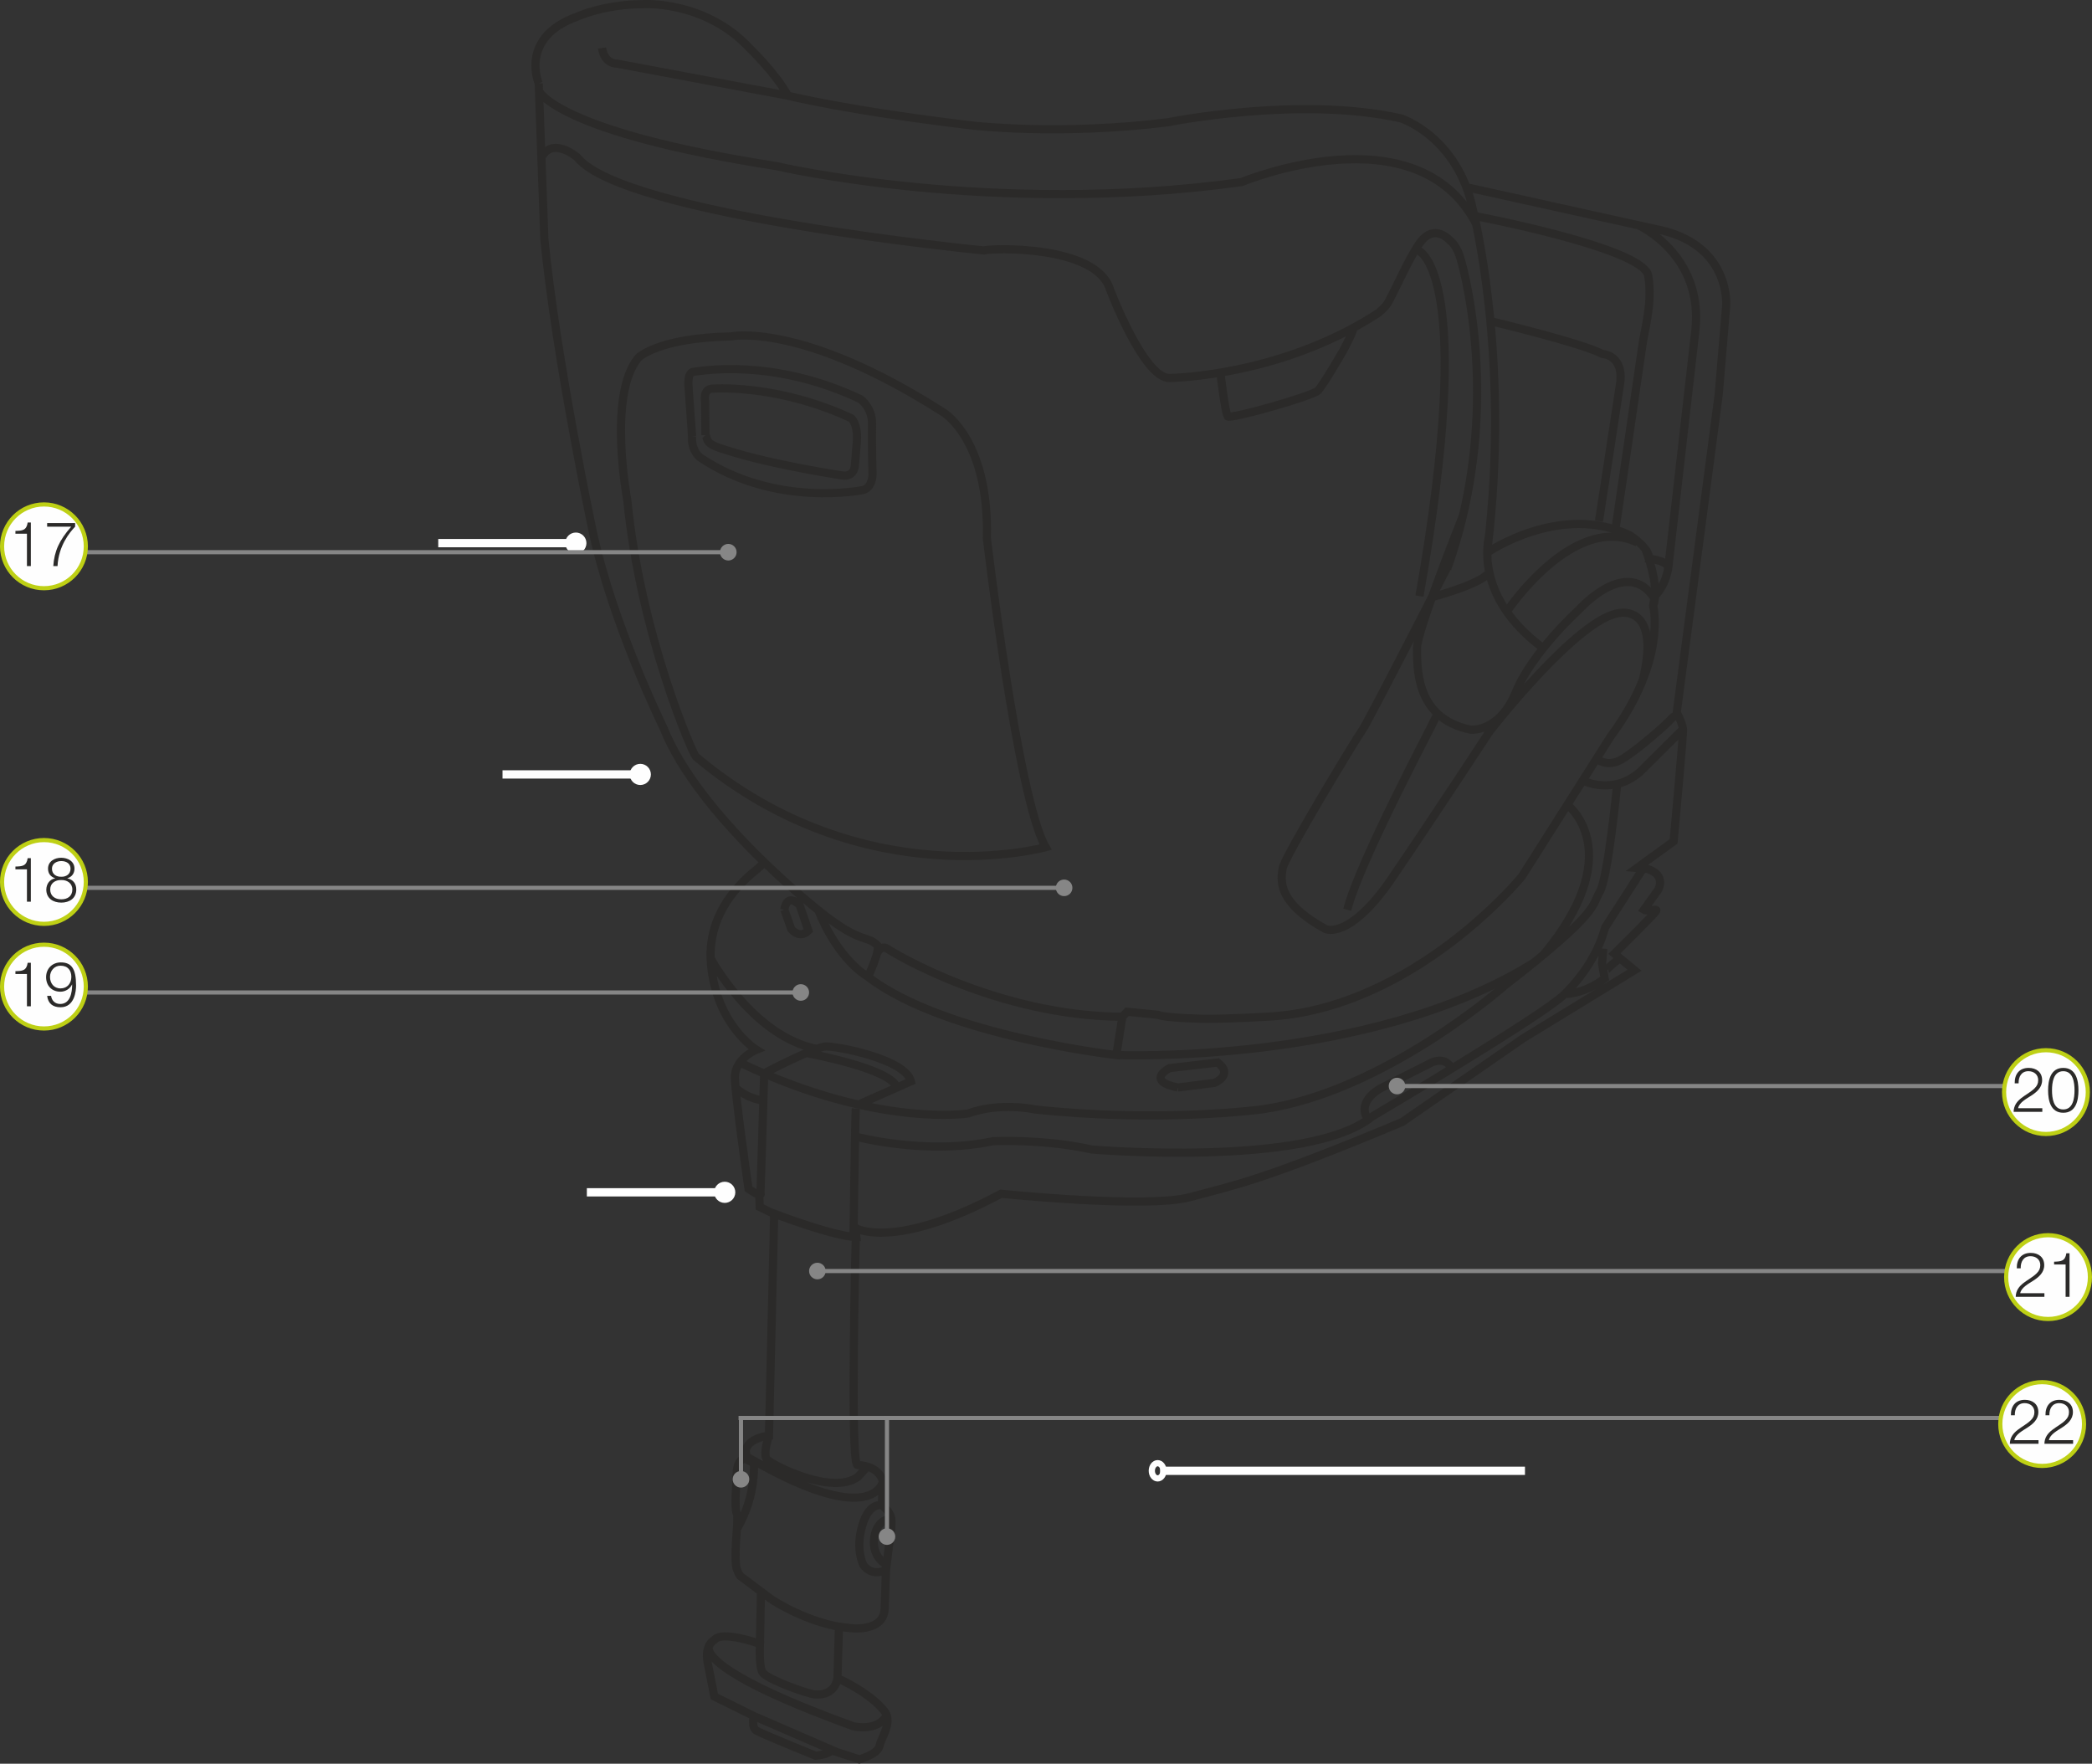 <?xml version="1.0" encoding="UTF-8"?>
<!DOCTYPE svg PUBLIC "-//W3C//DTD SVG 1.1//EN" "http://www.w3.org/Graphics/SVG/1.1/DTD/svg11.dtd">
<!-- Creator: CorelDRAW 2017 -->
<svg xmlns="http://www.w3.org/2000/svg" xml:space="preserve" width="88.982mm" height="75.017mm" version="1.1" style="shape-rendering:geometricPrecision; text-rendering:geometricPrecision; image-rendering:optimizeQuality; fill-rule:evenodd; clip-rule:evenodd"
viewBox="0 0 4084.85 3443.76"
 xmlns:xlink="http://www.w3.org/1999/xlink">
 <rect x="0" y="0" width="4084.85" height="3443.76" fill="#333333" stroke="none"/>
 <defs>
  <style type="text/css">
   <![CDATA[
    .str2 {stroke:#FEFEFE;stroke-width:12.15;stroke-miterlimit:4}
    .str3 {stroke:#2B2A29;stroke-width:15.97;stroke-miterlimit:10}
    .str0 {stroke:#FEFEFE;stroke-width:24.29;stroke-miterlimit:4}
    .str1 {stroke:#FEFEFE;stroke-width:16.2;stroke-miterlimit:4}
    .str4 {stroke:#868686;stroke-width:8.1;stroke-miterlimit:4}
    .str5 {stroke:#BED015;stroke-width:8.1;stroke-miterlimit:2.613}
    .fil0 {fill:none;fill-rule:nonzero}
    .fil2 {fill:#FEFEFE;fill-rule:nonzero}
    .fil1 {fill:#868686;fill-rule:nonzero}
    .fil3 {fill:#2B2A29;fill-rule:nonzero}
   ]]>
  </style>
 </defs>
 <g id="Слой_x0020_1">
  <path class="fil0 str0" d="M1250.26 1520.65c4.71,0 8.52,-3.82 8.52,-8.52 0,-4.71 -3.81,-8.53 -8.52,-8.53 -4.71,0 -8.52,3.82 -8.52,8.53 0,4.7 3.81,8.52 8.52,8.52z"/>
  <path class="fil0 str0" d="M1415.11 2336.61c4.71,0 8.52,-3.82 8.52,-8.52 0,-4.71 -3.81,-8.53 -8.52,-8.53 -4.71,0 -8.52,3.82 -8.52,8.53 0,4.7 3.81,8.52 8.52,8.52z"/>
  <line class="fil0 str1" x1="1423.82" y1="2328.08" x2="1145.89" y2= "2328.08" />
  <line class="fil0 str1" x1="1259.15" y1="1512.12" x2="981.22" y2= "1512.12" />
  <line class="fil0 str1" x1="1133.67" y1="1060.49" x2="855.74" y2= "1060.49" />
  <path class="fil0 str0" d="M1124.4 1069.02c4.71,0 8.52,-3.82 8.52,-8.52 0,-4.71 -3.81,-8.53 -8.52,-8.53 -4.71,0 -8.52,3.82 -8.52,8.53 0,4.7 3.81,8.52 8.52,8.52z"/>
  <line class="fil0 str1" x1="2265.42" y1="2871.83" x2="2977.66" y2= "2871.83" />
  <path class="fil0 str2" d="M2260.44 2856.97c-6.3,0 -11.4,6.65 -11.4,14.85 0,8.21 5.1,14.86 11.4,14.86 6.3,0 11.4,-6.66 11.4,-14.86 0,-8.2 -5.1,-14.85 -11.4,-14.85z"/>
  <path class="fil0 str3" d="M1051.92 162.94c0,0 -39.16,-90.19 76.39,-130.97 0,0 51.52,-23.72 128.17,-23.84 0,0 119.32,-7.74 206.82,85.56 0,0 50.17,48.13 75.37,93.23 0,0 118.08,29.52 361.43,58.33 0,0 169.37,19.8 379.96,-6.46 0,0 257.63,-52.23 455.75,-7.58 0,0 110.11,35.4 140.18,178.09 0,0 74.11,286.57 28.52,663.09l0.9 5.69c0,0 142.29,-97.41 277.06,-32.85 0,0 38.44,24.29 37.57,45.72 0,0 34.03,3.27 37.57,16.66 0,0 -3.58,31.47 -24.16,54.04l-3.34 6.25 -2.17 14.77c0,0 27.54,106.04 -82.03,253.85l-174.45 275.08c0,0 -212.41,259.75 -498.13,273.64 0,0 -67.74,4.13 -118.09,4.11 0,0 -78.43,-0.95 -94.66,-7.94l-59.79 -5.93 -9.25 9.96 -11.85 74.69c0,0 -336.06,-37.98 -484.84,-152.78 0,0 25.74,-54.51 17.83,-62.06 -21.44,-20.44 -31.71,-0.79 -114.85,-68.04 0,0 -234.13,-183.63 -302.36,-356.16 0,0 -99.43,-201.8 -138.67,-385.92 0,0 -71.29,-336.78 -93.92,-568.58l-10.98 -303.7m0.53 14.9c0,0 33.6,79.55 462.55,146.35 0,0 421.59,98.89 909.45,31.39 0,0 341.47,-142.58 457.89,81.75m-56.46 673.35c92.83,-258.71 53.48,-505.5 26.89,-602.73 -8.08,-29.62 -21.12,-37.86 -21.12,-37.86 0,0 -25.49,-30.17 -51.95,-4.36 -20,19.5 -49.73,88.78 -68.37,123.43 -6.01,11.22 -20.49,22.38 -20.49,22.38 -168.02,109.27 -356.28,125.26 -406.86,126.62 -50.58,1.36 -116.38,-172.36 -116.38,-172.36 -26.25,-88.18 -232.99,-81.21 -246.43,-76.73 0,0 -703.61,-68.63 -793.72,-181.5 0,0 -47.85,-42.06 -70.3,0m1325.77 420.04c0,0 9.31,79.42 14.41,85.46 5.09,6.04 165.93,-39.66 176.17,-50.33 10.25,-10.67 48.86,-77.32 48.86,-77.32 0,0 26.22,-48.42 18.17,-44.13m127.86 -152.23c5.59,0.47 113.35,52.48 3.22,674.99m57.64 -62.93c0,0 -158.76,310.5 -169.28,324.57 -10.53,14.07 -151.54,247.1 -155.28,269.22 -3.72,22.1 -13.02,66.19 83.47,119.13 0,0 46.71,22.61 129.81,-99.39 83.13,-121.99 206.56,-310.55 206.56,-310.55m305.59 -236.2c-53.85,-82.08 -146.71,22.28 -146.71,22.28 0,0 -90.98,82.09 -123.82,161.74 -32.86,79.66 -88.34,72.8 -88.34,72.8 -110.29,-22.33 -103.42,-126.42 -104.49,-158.29 -1.05,-31.85 90.03,-260.43 90.03,-260.43m52.15 421.88c0,0 172.88,-222.88 254.29,-231.01 0,0 79.81,-15.74 44.83,129.82m-1849.54 150.63c-5.14,-4.31 -107.38,-235.15 -133.69,-500.89 0,0 -38.88,-205.12 21.41,-277.63 0,0 36.91,-38.96 181.06,-41.83 0,0 137.06,-29.62 415.53,148.85 0,0 88.96,53.6 84.13,245.06 0,0 60.11,509.05 114.82,603.35 0,0 -355.02,99.19 -683.25,-176.91m-7.16 -624.86l-7.01 -97.77c0,0 -3.05,-27.55 10.01,-28.7 13.05,-1.15 153.25,-28.26 325.82,53.49 0,0 23.29,16.52 22.51,48.23 -0.79,31.71 1.02,99.14 1.02,99.14 0,0 -0.31,26.13 -19.34,30.15 0,0 -170.48,35.4 -317.9,-64.03 0,0 -17.18,-13.36 -15.11,-40.52m361.03 1009.24c0,0 7.89,-17.62 20.26,-9.1 12.36,8.5 215.03,131.09 458.91,132.86m-652.89 -1798.56l-333.99 -62.58c0,0 -24.4,1.23 -29.21,-30.48m1732 952.74c-0.63,5.6 -31.81,117.07 105.75,219.13m-71.1 -71.31c0,0 129.24,-194.43 255.07,-135.08m-401 106.77c0,0 96.67,-25.54 111.84,-48.57m304.66 -45.38c0,0 29.68,72.47 15.27,110.51m-423.67 215.88c-2.62,9.12 -148.78,280.96 -173.72,377.93m-1124.08 1346.77l-61.52 -46.27c0,0 -6.64,-9.89 -7.73,-19.32 -4.11,-35.95 5.93,-92.97 1.13,-102.72 -4.79,-9.75 -0.18,-65.43 -0.18,-65.43 -1.41,-50.58 20.18,-39.44 20.18,-39.44l-2.3 -17c4.03,-25.83 45.38,-29.84 45.38,-29.84l10.22 -432.76 -28.28 -13.59 -0.73 -20.6c0,0 4.43,-7.11 2.22,-3.56 -2.22,3.56 -23.31,-11.29 -23.31,-11.29 0,0 -26.06,-179.76 -26.65,-217.17 -0.6,-37.45 41.94,-54.43 41.94,-54.43 0,0 -78.24,-47.68 -88.7,-168.18 -10.46,-120.5 93.98,-184.62 94.3,-188.34l10.69 -8.8m144.94 1493.46l-2.92 98.74c77.32,36.39 95.08,69.64 95.08,69.64 9.28,23.22 -9.46,45.92 -12.72,62.48 -3.25,16.55 -39.59,26.58 -39.59,26.58l-54.59 -17.65c-6.35,8.81 -30.79,10.51 -30.79,10.51 0,0 -104.84,-42.43 -115.51,-48.92 -10.67,-6.51 -5.09,-28.49 -5.09,-28.49l-77.17 -38.22 -13.12 -66.53c-6.48,-34.19 13.02,-43.78 13.02,-43.78 14.7,-19.32 89.09,7.48 89.09,7.48l2.14 -104.12m1377.35 -2740.04l384.93 85.12c131.76,33.47 122.27,146.68 122.27,146.68l-14.5 172.62 -81.96 621.12c0,0 11.27,21.51 12.19,32.8 0.93,11.29 -18.36,219 -18.36,219l-71.65 51.94 20.44 1.72c38.19,12.55 20.99,41 20.99,41l-27.68 38.8c7.11,4.34 26.45,-3.38 24.11,2.02 -2.31,5.41 -81.78,83.81 -81.78,83.81l39.35 32.26 -217.69 133.14 -236.12 163.37c-275.05,115.24 -329.97,123.73 -414.12,146.56 -84.16,22.85 -368.95,-6.62 -368.95,-6.62 -208.76,111.47 -283.38,67.42 -283.38,67.42 0,0 -12.11,461.73 2.9,462.31 44.71,1.7 49.62,32.19 49.62,32.19l-2.02 46.54c0,0 15.92,10.69 18.39,25.85 2.47,15.16 -4.52,53.81 -4.52,53.81l-5.75 46.26 -2.67 76.41c-2.02,46.56 -68.54,37.25 -68.54,37.25l-24.02 -3.34m1275.34 -2548.55c0,0 175.86,41.8 218.85,64.08 0,0 42.84,1.74 34.3,58.95 -8.53,57.23 -41.1,267.57 -41.1,267.57m-243.25 -596.05c0,0 330.94,62.52 339.48,116.86 8.52,54.35 -6.66,101.67 -11.32,134.92 -4.65,33.26 -52.39,357.51 -52.39,357.51m44.34 -591.08c0,0 127.52,56.97 111.37,205.14l-52.8 462.55m-140.42 374.22c0,0 18.98,15.63 44.26,3.69 25.3,-11.92 91.83,-69.9 102.21,-82.11 10.37,-12.21 16.73,1.41 16.73,1.41m-189.96 119.27c0,0 58.38,30.43 112.53,-17.36l83.26 -82.74m-128.99 111.92c0,0 -17.41,178.6 -33.4,205.28 -15.97,26.71 2.59,37.61 -184.7,182.63 0,0 -235.2,208.3 -474.7,242.44 0,0 -195.26,26.63 -442.88,0.26 0,0 -69.12,-15.12 -130.86,7.73 0,0 -176.18,28.21 -440.45,-96.76m41.9 18.87l-7.27 236.38m186.08 -167.99c-1.12,13.41 -4.34,243.04 -4.34,243.04l11.47 -6.56m-173.3 -34.03c0,0 133.95,52.26 175.44,48.36m-178.77 387.69c0,0 -12.49,36.34 -3.89,46.41 8.6,10.06 127.13,71.39 177.75,34.06 0,0 18.54,-19.82 17.86,-20.02m36.84 201.69c-29.23,14.36 -44.08,-9.3 -44.08,-9.3 0,0 -16.21,-29.39 -2.43,-76.85 13.8,-47.43 38.38,-39.77 38.38,-39.77m18.39 25.85c0,0 -28.55,-0.07 -33.39,38.54 -4.86,38.62 25.77,52.41 25.77,52.41m-8.75 -163.34c0,0 -16.65,93.09 -252.15,-40.66 0,0 7.01,66.64 -32.97,133.57m67.69 137.43c0,0 74.38,49.23 152.33,55.78m-222.65 -1055.51c0,0 18.28,20.76 57.77,26.36m175.67 69.27c0,0 137.59,37.28 268.9,9.3 0,0 99.48,-4.99 193.02,16.18 0,0 425,35.89 547.4,-64.12 0,0 335.17,-198.06 376.53,-239.45 41.38,-41.39 67.71,-87.78 78.71,-129.83l74.14 -115.28m-540.52 483.64c0,0 -16.66,-27.56 26.8,-53.84l101.64 -51.29c0,0 27.2,-12.67 38.13,12.47m221.09 -145.86c0,0 37.73,0.6 77.85,-30.45l-5.05 -28.86 1.78 -21.35 -14.35 -1.2m18.58 39.86c-3.5,-2.9 28.7,-28.05 28.7,-28.05m-1565.11 -93.74c0,0 32.78,90.21 97.02,130.09m-163.34 -131.05l13.67 38.13c0,0 15.82,20.02 33.3,2.8l-17.18 -50.04c0,0 -24.13,-25.51 -29.78,9.12m-39.37 320.03c4.31,-3.82 100.1,-51.81 119.82,-52.94 19.73,-1.15 156.07,24.08 166.71,68.12l-103.37 45.75m-100.86 -101.05c0,0 167.08,30.23 176.57,67.55m-363.49 -252.7c0,0 81.38,152.23 207.02,177.1m585.15 11.99c0,0 494.23,20.15 815.24,-180.46m65.38 -308.17c9.25,6.72 114.58,99.23 -46.5,292.7m-1636.35 -1014.59l-0.6 -65.12c0,0 -4.97,-24.26 13.36,-25.52 18.34,-1.26 136.64,-5.36 272.11,57.87 0,0 13.65,11.37 10.65,47.14 -2.99,35.77 -3.56,42.46 -3.56,42.46 0,0 0.62,26.22 -25.67,21.93 -14.3,-2.33 -154.84,-23.92 -242.11,-54.89 -25.86,-9.18 -20,-19.69 -24.18,-23.87m106.77 2354.6c0,0 -3.35,51.05 5.23,62.04 10.87,13.95 86.84,40.75 100.52,42.16 31.04,3.16 43.3,-15.98 45.18,-31.73m-249.12 -65.75c0,0 -47.84,40.84 280.48,159.94 0,0 47.01,10.99 64.66,-21.19m-259.23 1.13l162.31 70.43m665.47 -1297.67l71.71 -9.1c0,0 37.95,-15.24 6.33,-39.74l-94.14 10.96c0,0 -48.45,24.24 16.1,37.88"/>
  <line class="fil0 str4" x1="3994.93" y1="2120.57" x2="2727.84" y2= "2120.57" />
  <path class="fil1" d="M2727.84 2104.38c-8.94,0 -16.2,7.26 -16.2,16.2 0,8.94 7.25,16.2 16.2,16.2 8.94,0 16.2,-7.25 16.2,-16.2 0,-8.94 -7.26,-16.2 -16.2,-16.2z"/>
  <line class="fil0 str4" x1="99.41" y1="1078.22" x2="1422.07" y2= "1078.22" />
  <path class="fil1" d="M1422.07 1094.42c8.94,0 16.2,-7.25 16.2,-16.2 0,-8.94 -7.25,-16.19 -16.2,-16.19 -8.94,0 -16.19,7.25 -16.19,16.19 0,8.94 7.25,16.2 16.19,16.2z"/>
  <line class="fil0 str4" x1="99.41" y1="1733.56" x2="2077.78" y2= "1733.56" />
  <path class="fil1" d="M2077.79 1749.75c8.94,0 16.19,-7.25 16.19,-16.2 0,-8.94 -7.25,-16.19 -16.19,-16.19 -8.94,0 -16.2,7.25 -16.2,16.19 0,8.94 7.25,16.2 16.2,16.2z"/>
  <line class="fil0 str4" x1="99.41" y1="1937.88" x2="1563.63" y2= "1937.88" />
  <path class="fil1" d="M1563.63 1954.07c8.94,0 16.2,-7.25 16.2,-16.19 0,-8.94 -7.25,-16.2 -16.2,-16.2 -8.94,0 -16.19,7.25 -16.19,16.2 0,8.94 7.25,16.19 16.19,16.19z"/>
  <path class="fil2" d="M167.6 1066.75c0,45.17 -36.57,81.8 -81.75,81.8 -45.17,0 -81.8,-36.63 -81.8,-81.8 0,-45.14 36.63,-81.8 81.8,-81.8 45.18,0 81.75,36.67 81.75,81.8z"/>
  <path class="fil0 str5" d="M167.6 1066.75c0,45.17 -36.57,81.8 -81.75,81.8 -45.17,0 -81.8,-36.63 -81.8,-81.8 0,-45.14 36.63,-81.8 81.8,-81.8 45.18,0 81.75,36.67 81.75,81.8z"/>
  <path class="fil3" d="M52.61 1105.27l7.64 0 0 -85 -6.2 0c-2.3,15.53 -10.57,16.01 -23.93,16.39l0 5.47 22.48 0 0 63.14zm51.47 0l8.26 0c1.96,-39.49 23.69,-65.83 34.36,-76.88l0 -7.06 -54.64 0 0 7.06 46.99 0c-23.55,26.86 -33.02,48.1 -34.98,76.88z"/>
  <path class="fil2" d="M167.6 1722.09c0,45.17 -36.57,81.8 -81.75,81.8 -45.17,0 -81.8,-36.63 -81.8,-81.8 0,-45.14 36.63,-81.8 81.8,-81.8 45.18,0 81.75,36.67 81.75,81.8z"/>
  <path class="fil0 str5" d="M167.6 1722.09c0,45.17 -36.57,81.8 -81.75,81.8 -45.17,0 -81.8,-36.63 -81.8,-81.8 0,-45.14 36.63,-81.8 81.8,-81.8 45.18,0 81.75,36.67 81.75,81.8z"/>
  <path class="fil3" d="M52.61 1760.61l7.64 0 0 -85 -6.2 0c-2.3,15.53 -10.57,16.01 -23.93,16.39l0 5.47 22.48 0 0 63.14zm37.77 -23.79c0,17.11 13.22,25.61 29.27,25.61 16.01,0 29.27,-8.5 29.27,-25.61 0,-11.57 -6.34,-19.46 -17.38,-21.76l0 -0.24c8.75,-2.55 13.87,-9.47 13.87,-18.69 0,-14.6 -13.25,-21.28 -25.89,-21.28 -12.63,0 -25.75,6.68 -25.75,21.28 0,9.33 4.99,15.91 13.84,18.69l0 0.24c-10.54,1.96 -16.87,10.57 -17.21,21.76zm29.27 -24.93c-9.12,0.38 -18.21,-4.48 -18.21,-15.77 0,-9.71 8.85,-14.84 18.21,-14.84 10.19,0 18.08,5.13 18.08,14.84 0,10.91 -8.75,16.15 -18.08,15.77zm-21.62 24.93c0,-12.39 9.95,-18.84 21.62,-18.49 11.4,-0.34 21.62,6.34 21.62,18.49 0,13.12 -9.6,19.18 -21.62,19.18 -12.05,0 -21.62,-6.44 -21.62,-19.18z"/>
  <path class="fil2" d="M167.6 1926.4c0,45.17 -36.57,81.8 -81.75,81.8 -45.17,0 -81.8,-36.63 -81.8,-81.8 0,-45.14 36.63,-81.8 81.8,-81.8 45.18,0 81.75,36.67 81.75,81.8z"/>
  <path class="fil0 str5" d="M167.6 1926.4c0,45.17 -36.57,81.8 -81.75,81.8 -45.17,0 -81.8,-36.63 -81.8,-81.8 0,-45.14 36.63,-81.8 81.8,-81.8 45.18,0 81.75,36.67 81.75,81.8z"/>
  <path class="fil3" d="M52.61 1964.92l7.64 0 0 -85 -6.2 0c-2.3,15.53 -10.57,16.01 -23.93,16.39l0 5.47 22.48 0 0 63.14zm39.46 -20.41c1.82,14.94 11.05,22.24 26.1,22.24 27.82,0 30.37,-32.29 30.37,-42.38 0,-33.15 -9.09,-45.2 -29.75,-45.2 -16.87,0 -28.78,12.29 -28.78,28.78 0,16.53 11.05,28.44 28.06,28.44 9.71,0 18.59,-5.72 22.59,-14.08l0.24 0c0,15.42 -3.51,38.01 -23.45,38.01 -9.85,0 -16.39,-6.44 -17.73,-15.8l-7.64 0zm26.1 -14.57c-12.98,0 -20.52,-10.09 -20.52,-22.48 0,-11.77 8.26,-21.87 20.41,-21.87 14.94,0 21.25,9.75 21.25,21.87 0,12.53 -7.78,22.48 -21.14,22.48z"/>
  <path class="fil2" d="M4076.71 2132.41c0,45.17 -36.57,81.8 -81.75,81.8 -45.17,0 -81.8,-36.63 -81.8,-81.8 0,-45.14 36.63,-81.8 81.8,-81.8 45.19,0 81.75,36.67 81.75,81.8z"/>
  <path class="fil0 str5" d="M4076.71 2132.41c0,45.17 -36.57,81.8 -81.75,81.8 -45.17,0 -81.8,-36.63 -81.8,-81.8 0,-45.14 36.63,-81.8 81.8,-81.8 45.19,0 81.75,36.67 81.75,81.8z"/>
  <path class="fil3" d="M3931.84 2170.93l55.98 0 0 -7.06 -47.24 0c1.93,-11.29 17.25,-19.04 25.51,-24.51 11.16,-7.16 21.38,-16.04 21.38,-30.27 0,-15.77 -11.53,-23.93 -26.37,-23.93 -18.45,0 -27.58,12.63 -27.2,30.12l7.64 0c-0.34,-12.5 5.23,-23.69 19.21,-23.69 10.3,0 19.04,6.34 19.04,17.39 0,6.78 -2.31,11.29 -7.02,16.01 -14.32,14.36 -40.46,20.66 -40.94,45.93zm96.92 1.82c24.76,0 29.65,-23.93 29.65,-43.86 0,-19.8 -4.89,-43.73 -29.65,-43.73 -24.79,0 -29.64,23.93 -29.64,43.86 0,19.79 4.85,43.72 29.64,43.72zm0 -6.44c-19.45,0 -22,-22.59 -22,-37.42 0,-14.67 2.55,-37.29 22,-37.29 19.42,0 21.97,22.62 21.97,37.29 0,14.84 -2.55,37.42 -21.97,37.42z"/>
  <line class="fil0 str4" x1="3999.02" y1="2481.8" x2="1596.03" y2= "2481.8" />
  <path class="fil1" d="M1596.02 2465.6c-8.94,0 -16.2,7.25 -16.2,16.2 0,8.94 7.26,16.19 16.2,16.19 8.94,0 16.2,-7.25 16.2,-16.19 0,-8.94 -7.25,-16.2 -16.2,-16.2z"/>
  <path class="fil2" d="M4080.8 2493.63c0,45.17 -36.56,81.8 -81.75,81.8 -45.17,0 -81.8,-36.63 -81.8,-81.8 0,-45.14 36.63,-81.8 81.8,-81.8 45.19,0 81.75,36.66 81.75,81.8z"/>
  <path class="fil0 str5" d="M4080.8 2493.63c0,45.17 -36.56,81.8 -81.75,81.8 -45.17,0 -81.8,-36.63 -81.8,-81.8 0,-45.14 36.63,-81.8 81.8,-81.8 45.19,0 81.75,36.66 81.75,81.8z"/>
  <path class="fil3" d="M3935.93 2532.15l55.98 0 0 -7.06 -47.24 0c1.93,-11.29 17.25,-19.04 25.51,-24.51 11.16,-7.16 21.38,-16.04 21.38,-30.27 0,-15.77 -11.53,-23.93 -26.37,-23.93 -18.45,0 -27.58,12.63 -27.2,30.12l7.64 0c-0.34,-12.5 5.23,-23.69 19.21,-23.69 10.3,0 19.04,6.34 19.04,17.39 0,6.78 -2.31,11.29 -7.02,16.01 -14.32,14.36 -40.46,20.66 -40.94,45.93zm97.4 0l7.64 0 0 -85 -6.2 0c-2.3,15.53 -10.57,16.01 -23.93,16.39l0 5.47 22.48 0 0 63.14z"/>
  <line class="fil0 str4" x1="3987.55" y1="2768.71" x2="1442.1" y2= "2768.71" />
  <path class="fil2" d="M4069.33 2780.54c0,45.17 -36.57,81.8 -81.75,81.8 -45.17,0 -81.8,-36.63 -81.8,-81.8 0,-45.14 36.63,-81.8 81.8,-81.8 45.19,0 81.75,36.67 81.75,81.8z"/>
  <path class="fil0 str5" d="M4069.33 2780.54c0,45.17 -36.57,81.8 -81.75,81.8 -45.17,0 -81.8,-36.63 -81.8,-81.8 0,-45.14 36.63,-81.8 81.8,-81.8 45.19,0 81.75,36.67 81.75,81.8z"/>
  <path class="fil3" d="M3924.45 2819.06l55.98 0 0 -7.06 -47.24 0c1.93,-11.29 17.25,-19.04 25.51,-24.51 11.16,-7.16 21.38,-16.04 21.38,-30.27 0,-15.77 -11.53,-23.93 -26.37,-23.93 -18.45,0 -27.58,12.63 -27.2,30.12l7.64 0c-0.34,-12.5 5.23,-23.69 19.21,-23.69 10.3,0 19.04,6.34 19.04,17.39 0,6.78 -2.31,11.29 -7.02,16.01 -14.32,14.36 -40.46,20.66 -40.94,45.93zm67.51 0l55.98 0 0 -7.06 -47.24 0c1.93,-11.29 17.25,-19.04 25.51,-24.51 11.16,-7.16 21.38,-16.04 21.38,-30.27 0,-15.77 -11.53,-23.93 -26.37,-23.93 -18.45,0 -27.58,12.63 -27.2,30.12l7.64 0c-0.34,-12.5 5.23,-23.69 19.21,-23.69 10.3,0 19.04,6.34 19.04,17.39 0,6.78 -2.31,11.29 -7.02,16.01 -14.32,14.36 -40.46,20.66 -40.94,45.93z"/>
  <line class="fil0 str4" x1="1446.83" y1="2768.71" x2="1446.83" y2= "2888.42" />
  <path class="fil1" d="M1430.63 2888.42c0,8.94 7.26,16.2 16.2,16.2 8.94,0 16.2,-7.26 16.2,-16.2 0,-8.94 -7.25,-16.2 -16.2,-16.2 -8.94,0 -16.2,7.26 -16.2,16.2z"/>
  <line class="fil0 str4" x1="1731.91" y1="2764.66" x2="1731.91" y2= "3000.29" />
  <path class="fil1" d="M1715.71 3000.29c0,8.94 7.26,16.2 16.2,16.2 8.94,0 16.2,-7.26 16.2,-16.2 0,-8.94 -7.26,-16.2 -16.2,-16.2 -8.94,0 -16.2,7.26 -16.2,16.2z"/>
 </g>
</svg>
